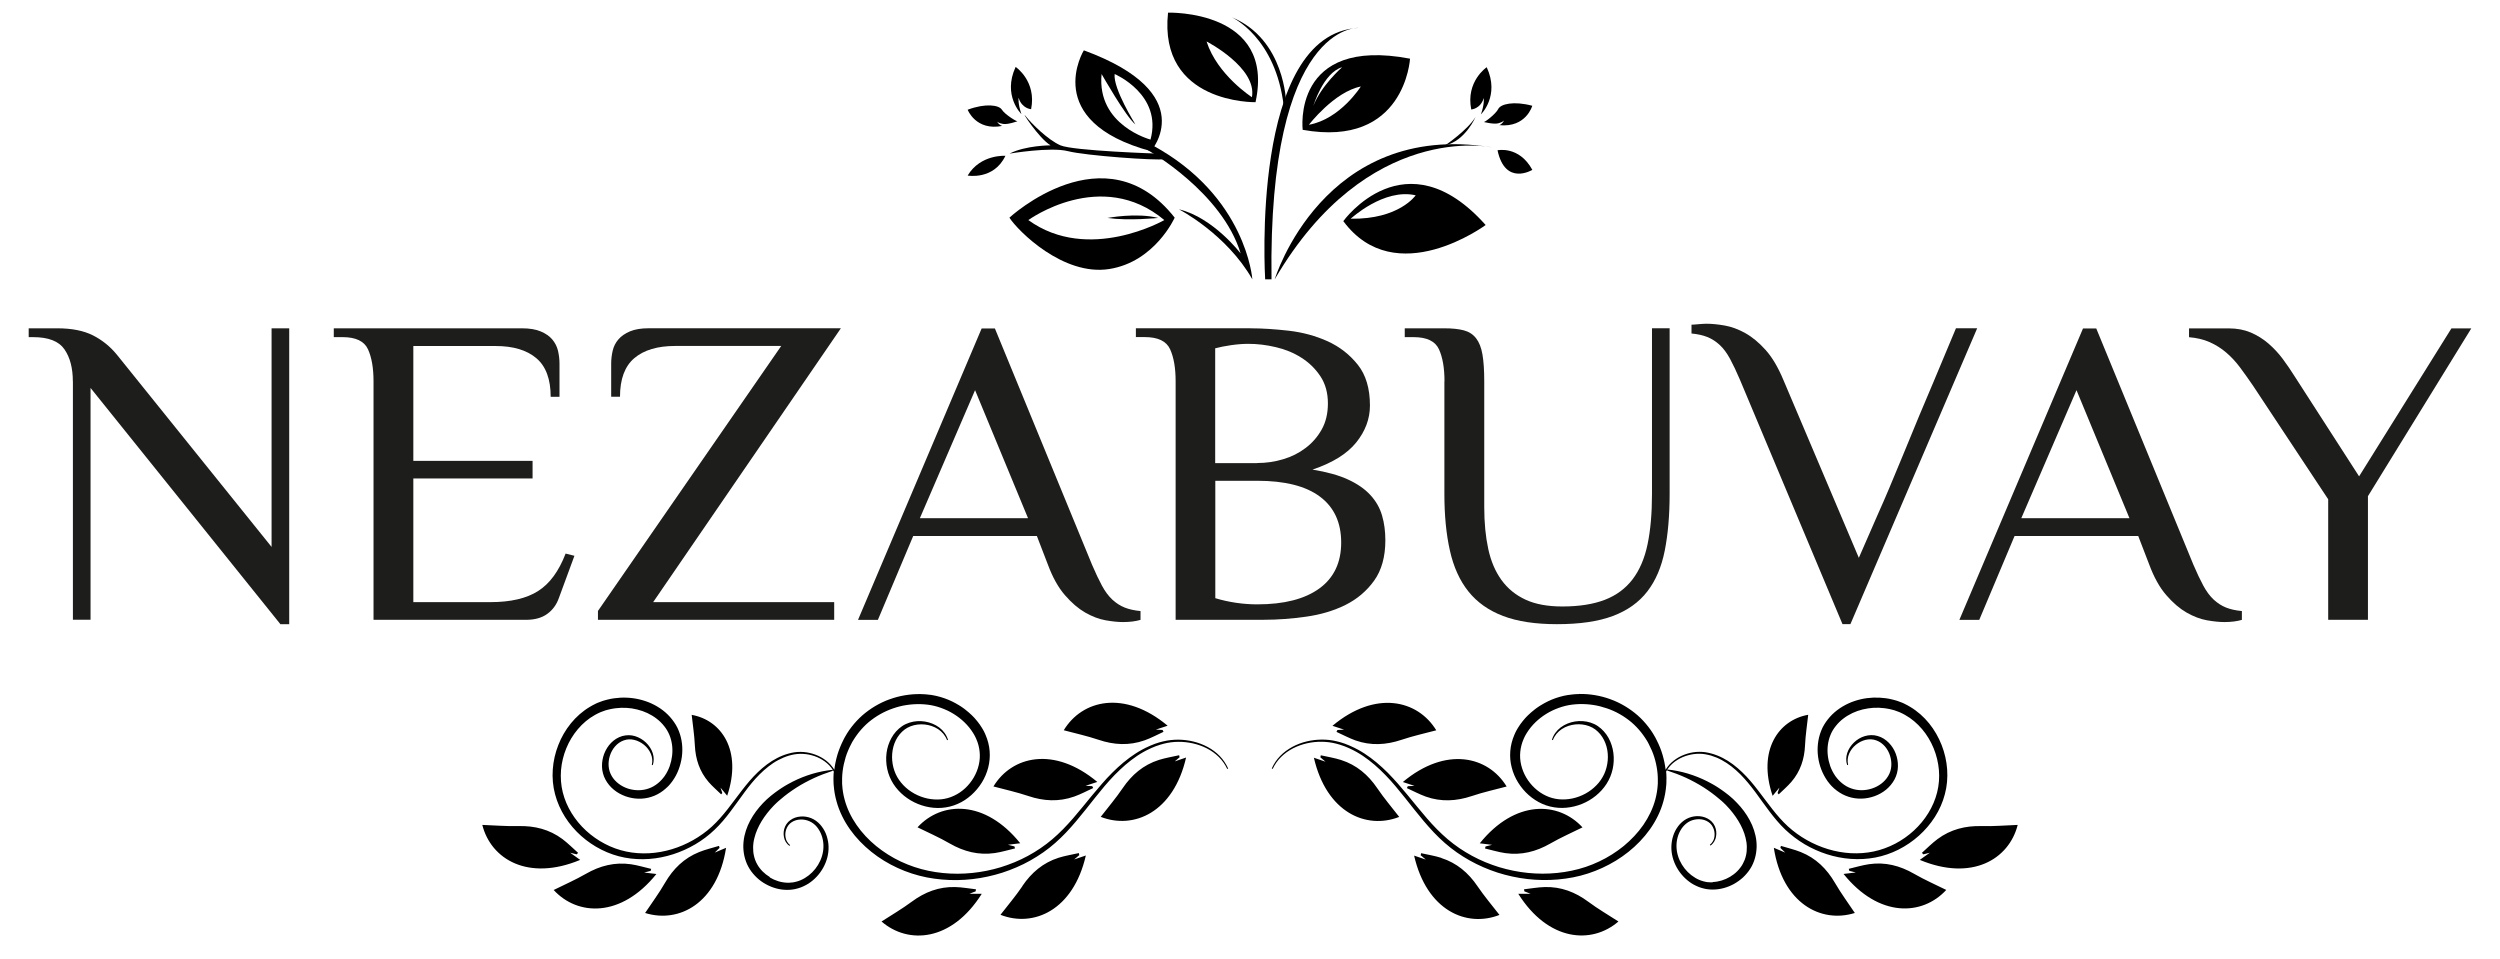 <?xml version="1.0" encoding="UTF-8"?>
<svg id="_Слой_1" data-name="Слой_1" xmlns="http://www.w3.org/2000/svg" version="1.1" viewBox="0 0 425.2 163.19">
  <!-- Generator: Adobe Illustrator 29.5.1, SVG Export Plug-In . SVG Version: 2.1.0 Build 141)  -->
  <defs>
    <style>
      .st0 {
        fill: #1d1d1b;
      }
    </style>
  </defs>
  <g>
    <path class="st0" d="M12.39,64.86c0-2.25-.48-4.07-1.43-5.45-.95-1.38-2.73-2.07-5.33-2.07h-.75v-1.5h4.88c2.45,0,4.47.4,6.05,1.2,1.58.8,2.94,1.9,4.09,3.31l26.29,32.67v-37.18h3v50.32h-1.5L15.4,65.98v39.43h-3v-40.56Z"/>
    <path class="st0" d="M88.78,55.84c1.3,0,2.37.18,3.19.53.83.35,1.48.8,1.95,1.35.47.55.8,1.19.98,1.92.17.73.26,1.46.26,2.22v5.63h-1.5c0-3-.81-5.19-2.44-6.57-1.63-1.38-3.94-2.07-6.95-2.07h-13.97v19.53h20.28v3h-20.28v21.03h13.14c3.4,0,6.1-.63,8.07-1.88,1.98-1.25,3.54-3.38,4.69-6.38l1.5.38-2.63,7.14c-.4,1.15-1.06,2.07-1.99,2.74-.93.68-2.14,1.01-3.64,1.01h-25.91v-40.56c0-2.25-.31-4.07-.94-5.45-.63-1.38-2.07-2.07-4.32-2.07h-1.5v-1.5h32Z"/>
    <path class="st0" d="M143.01,55.84l-31.92,46.57h30.79v3h-40.18v-1.5l31.17-45.07h-18.03c-3,0-5.32.69-6.95,2.07-1.63,1.38-2.44,3.57-2.44,6.57h-1.5v-5.63c0-.75.09-1.49.26-2.22.17-.73.5-1.36.98-1.92.47-.55,1.13-1,1.95-1.35.83-.35,1.89-.53,3.19-.53h32.67Z"/>
    <path class="st0" d="M194.01,105.42c-.85.25-1.85.38-3,.38-.85,0-1.84-.1-2.97-.3-1.13-.2-2.28-.64-3.46-1.31-1.18-.68-2.33-1.66-3.46-2.97-1.13-1.3-2.09-3.03-2.89-5.18l-1.88-4.88h-21.03l-6.01,14.27h-3.38l21.03-49.57h2.25l16.52,40.18c.6,1.4,1.16,2.59,1.69,3.57.53.98,1.11,1.76,1.76,2.37.65.6,1.35,1.05,2.1,1.35s1.65.5,2.7.6v1.5ZM156.45,88.14h18.4l-9.01-21.78-9.39,21.78Z"/>
    <path class="st0" d="M212.71,55.84c1.95,0,4.12.14,6.5.41,2.38.28,4.58.88,6.61,1.8,2.03.93,3.73,2.25,5.11,3.98,1.38,1.73,2.07,4.04,2.07,6.95,0,2.25-.78,4.34-2.33,6.27-1.55,1.93-4.03,3.47-7.44,4.62,2.45.4,4.47.96,6.05,1.69,1.58.73,2.84,1.6,3.79,2.63.95,1.03,1.61,2.19,1.99,3.49.38,1.3.56,2.7.56,4.21,0,2.8-.64,5.1-1.91,6.87-1.28,1.78-2.91,3.15-4.88,4.13-1.98.98-4.19,1.64-6.65,1.99-2.45.35-4.86.53-7.21.53h-15.02v-40.56c0-2.25-.31-4.07-.94-5.45-.63-1.38-2.07-2.07-4.32-2.07h-1.5v-1.5h19.53ZM213.84,78.75c1.5,0,2.97-.21,4.39-.64,1.43-.42,2.7-1.06,3.83-1.92,1.13-.85,2.04-1.9,2.74-3.15.7-1.25,1.05-2.73,1.05-4.43,0-1.8-.43-3.34-1.28-4.62-.85-1.28-1.93-2.33-3.23-3.15-1.3-.83-2.75-1.43-4.36-1.8-1.6-.38-3.15-.56-4.66-.56-.95,0-1.94.08-2.97.23-1.03.15-1.92.33-2.67.53v19.53h7.14ZM206.7,81.76v19.98c1.15.35,2.34.61,3.57.79,1.23.18,2.42.26,3.57.26,4.56,0,8.07-.9,10.55-2.7,2.48-1.8,3.72-4.41,3.72-7.81s-1.2-6.01-3.61-7.81c-2.4-1.8-5.96-2.7-10.67-2.7h-7.14Z"/>
    <path class="st0" d="M245.68,64.86c0-2.25-.31-4.07-.94-5.45-.63-1.38-2.07-2.07-4.32-2.07h-1.5v-1.5h6.76c1.3,0,2.39.11,3.27.34.88.23,1.58.68,2.1,1.35.53.68.89,1.6,1.09,2.78.2,1.18.3,2.69.3,4.54v21.41c0,2.65.23,5.02.68,7.1.45,2.08,1.2,3.84,2.25,5.29,1.05,1.45,2.42,2.57,4.09,3.34,1.68.78,3.77,1.16,6.27,1.16,2.85,0,5.26-.38,7.21-1.13,1.95-.75,3.53-1.92,4.73-3.49,1.2-1.58,2.05-3.57,2.55-5.97.5-2.4.75-5.26.75-8.56v-28.17h3v28.17c0,3.66-.28,6.87-.83,9.65-.55,2.78-1.54,5.1-2.97,6.95-1.43,1.85-3.38,3.24-5.86,4.17-2.48.93-5.65,1.39-9.5,1.39-3.66,0-6.71-.46-9.16-1.39-2.45-.93-4.42-2.32-5.9-4.17-1.48-1.85-2.53-4.17-3.15-6.95-.63-2.78-.94-6-.94-9.65v-19.15Z"/>
    <path class="st0" d="M316.14,94.9c1.25-2.9,2.29-5.28,3.12-7.14.83-1.85,1.5-3.4,2.03-4.66.53-1.25.96-2.3,1.31-3.15.35-.85.7-1.69,1.05-2.52.35-.83.73-1.74,1.13-2.74.4-1,.94-2.3,1.61-3.91.68-1.6,1.51-3.59,2.52-5.97,1-2.38,2.25-5.37,3.76-8.98h3.61l-21.56,50.32h-1.35l-17.43-41.54c-.6-1.4-1.16-2.59-1.69-3.57-.53-.98-1.11-1.77-1.76-2.37-.65-.6-1.35-1.05-2.1-1.35-.75-.3-1.65-.5-2.7-.6v-1.5c.2,0,.59-.02,1.16-.08.58-.05,1.04-.08,1.39-.08.9,0,1.93.1,3.08.3,1.15.2,2.32.63,3.49,1.28,1.18.65,2.33,1.6,3.46,2.85,1.13,1.25,2.14,2.96,3.04,5.11l12.84,30.27Z"/>
    <path class="st0" d="M381.33,105.42c-.85.25-1.85.38-3,.38-.85,0-1.84-.1-2.97-.3-1.13-.2-2.28-.64-3.46-1.31-1.18-.68-2.33-1.66-3.46-2.97-1.13-1.3-2.09-3.03-2.89-5.18l-1.88-4.88h-21.03l-6.01,14.27h-3.38l21.03-49.57h2.25l16.52,40.18c.6,1.4,1.16,2.59,1.69,3.57.53.98,1.11,1.76,1.76,2.37.65.6,1.35,1.05,2.1,1.35s1.65.5,2.7.6v1.5ZM343.78,88.14h18.4l-9.01-21.78-9.39,21.78Z"/>
    <path class="st0" d="M401.24,81.01l15.7-25.16h3.38l-17.58,28.54v21.03h-6.76v-20.5l-12.77-19.3c-.75-1.1-1.49-2.14-2.22-3.12-.73-.98-1.52-1.83-2.37-2.55-.85-.73-1.79-1.31-2.82-1.77-1.03-.45-2.19-.72-3.49-.83v-1.5h6.76c1.4,0,2.65.24,3.76.71,1.1.48,2.1,1.1,3,1.88.9.78,1.71,1.65,2.44,2.63.73.98,1.41,1.99,2.07,3.04l10.89,16.9Z"/>
  </g>
  <g>
    <g>
      <path d="M171.68,37.02c1.48,2.29,9.15,9.95,16.95,8.74,7.8-1.21,11.16-8.74,11.16-8.74-11.84-15.06-28.11,0-28.11,0ZM174.9,37.43s12.37-9.01,23.13,0c0,0-12.91,7.4-23.13,0Z"/>
      <path d="M188.37,37.07s4.94-.95,8.62,0c0,0-5.04.52-8.62,0Z"/>
      <path d="M171,26.5s-4.24-.3-6.42,3.36c0,0,4.44.81,6.42-3.36Z"/>
      <path d="M173.09,20.61c-.04.19-2.2-1.15-2.69-1.95s-2.76-1.14-5.82,0c0,0,1.38,3.63,5.88,2.76,0,0-.54-.13-.87-.74,0,0,.21.27,1.03.4s2.47-.47,2.47-.47Z"/>
      <path d="M173.72,19.4s-3.25-3.13-.98-8.02c0,0,3.59,2.42,2.63,7.19,0,0-1.56-.08-2.13-1.94,0,0-.15.93.48,2.77Z"/>
      <path d="M252.33,20.74c.06.19,2.08-1.35,2.49-2.2s2.64-1.4,5.79-.55c0,0-1.03,3.75-5.6,3.3,0,0,.52-.18.8-.82,0,0-.18.29-.98.5s-2.5-.23-2.5-.23Z"/>
      <path d="M251.88,19.45s3.25-3.13.98-8.02c0,0-3.59,2.42-2.63,7.19,0,0,1.56-.08,2.13-1.94,0,0,.15.93-.48,2.77Z"/>
      <path d="M184.34,8.56s-7.41,12.05,11.4,17.15c0,0,8.68-9.78-11.4-17.15ZM195.68,23.74s-9.18-2.42-8.32-11.15c0,0,4.14,7.31,5.75,8.57,0,0-3.83-6.1-3.53-8.57,0,0,8.17,3.48,6.1,11.15Z"/>
      <path d="M198.66,2.15c-1.66,15.57,14.88,15.23,14.88,15.23,3.43-15.79-14.88-15.23-14.88-15.23ZM212.93,16.53s-5.9-3.78-7.72-9.48c0,0,8.62,4.44,7.72,9.48Z"/>
      <path d="M221.56,22.08c17.4,3.13,18.26-12.1,18.26-12.1-20.17-3.83-18.26,12.1-18.26,12.1ZM228.27,11.43s-3.53,3.08-4.89,6.56c0,0,1.66-5.6,4.89-6.56ZM222.62,21.22s4.29-5.6,8.83-6.51c0,0-3.48,5.55-8.83,6.51Z"/>
      <path d="M254.7,25.56s3.67-.81,5.92,3.33c0,0-4.61,2.82-5.92-3.33Z"/>
      <path d="M228.47,37.61c8.88,12,24.21.66,24.21.66-13.67-15.33-24.21-.66-24.21-.66ZM229.73,37.2s5.65-5.24,11.05-3.98c0,0-2.82,4.12-11.05,3.98Z"/>
      <path d="M216.26,47.51h-1.08s-2.62-41.76,15.87-42.77c0,0-15.4-.87-14.79,42.77Z"/>
      <path d="M218.75,17.57s-.13-10.88-9.28-14.65c0,0,7.53,3.36,8.88,15.24l.4-.59Z"/>
      <path d="M200.53,35.61s8.07,4.17,12.47,11.9c0,0-.98-14.12-16.98-22.8l-.75.86s12.58,7.1,15.74,17.54c0,0-4.64-6.1-10.49-7.51Z"/>
      <path d="M197,26.13s-14.49-.47-16.64-1.41-4.94-3.73-5.92-4.97,2.22,3.76,4.24,4.97c0,0-4.24,0-6.99,1.41,0,0,6.99-1.18,9.95-.42s15,1.63,16.41,1.36-1.04-.94-1.04-.94Z"/>
      <path d="M216.8,47.51s8.22-27.06,36.87-22.46c0,0-21.07-4.57-36.87,22.46Z"/>
      <path d="M245.79,24.72s3.81-2.57,5.18-4.84c0,0-1.75,4.1-5.18,4.84Z"/>
    </g>
    <g>
      <path d="M151.31,118.93c-1.69.61-3.27,1.55-4.63,2.73-.68.6-1.29,1.26-1.84,1.97l-.2.27c-.07.09-.14.18-.2.27l-.37.56-.34.58-.08.14-.08.15-.15.3c-.4.8-.74,1.63-1,2.49-.24.83-.42,1.68-.52,2.54-.1-.17-.2-.33-.32-.48-.41-.55-.93-1.02-1.51-1.4-.58-.38-1.21-.66-1.87-.86-.66-.2-1.35-.3-2.04-.31-.35,0-.69.02-1.04.07-.34.06-.68.12-1.01.22-.67.18-1.31.44-1.92.75-.61.31-1.19.68-1.74,1.09-.55.41-1.07.86-1.56,1.33-.99.94-1.86,2-2.69,3.07-.83,1.07-1.62,2.16-2.45,3.22-.83,1.05-1.7,2.06-2.67,2.95-.97.89-2.05,1.66-3.2,2.31-2.29,1.3-4.87,2.09-7.48,2.23-1.3.07-2.62-.02-3.89-.29-1.27-.27-2.5-.71-3.65-1.32-2.3-1.2-4.29-3.01-5.64-5.21-.68-1.1-1.19-2.29-1.5-3.53-.31-1.24-.4-2.52-.3-3.8.22-2.55,1.23-5.03,2.87-6.96.82-.97,1.79-1.79,2.88-2.4.14-.08.27-.15.41-.22.14-.07.28-.14.42-.2l.21-.09.22-.08c.14-.06.29-.11.44-.16l.11-.04.11-.03.22-.06c.15-.04.3-.07.45-.11.15-.03.3-.06.46-.09.15-.02.31-.05.46-.07.62-.08,1.24-.1,1.86-.07.62.03,1.24.13,1.84.28.6.15,1.19.35,1.74.61.55.26,1.08.58,1.56.95.48.37.91.79,1.28,1.26.38.47.67.97.9,1.52.45,1.09.6,2.33.45,3.54-.07.6-.21,1.2-.41,1.77-.21.57-.48,1.12-.82,1.61l-.06.09s-.04.06-.07.09l-.14.18c-.04.06-.1.11-.14.17-.05.06-.1.11-.15.17-.2.22-.42.43-.65.61-.46.37-.97.67-1.53.86-1.1.4-2.36.39-3.51.03-1.14-.37-2.18-1.11-2.78-2.13-.15-.26-.27-.52-.36-.8-.09-.28-.14-.57-.17-.87-.05-.6.03-1.21.21-1.79.18-.58.48-1.13.88-1.59.4-.46.9-.82,1.47-1.02.56-.21,1.18-.24,1.79-.09.6.14,1.18.44,1.67.84.49.4.9.92,1.15,1.51.13.3.21.61.24.93.03.32.01.65-.07.97l.16.05c.23-.66.21-1.4-.01-2.07-.22-.67-.63-1.28-1.14-1.77-.51-.49-1.14-.87-1.84-1.09-.35-.11-.72-.17-1.09-.17-.37,0-.75.05-1.11.15-.72.21-1.37.62-1.89,1.15-.52.53-.91,1.17-1.18,1.86-.26.69-.39,1.43-.37,2.19.01.38.06.75.16,1.12.09.37.24.73.42,1.07.36.67.85,1.26,1.44,1.74.58.48,1.25.84,1.95,1.1.7.25,1.44.4,2.2.42.75.02,1.52-.08,2.24-.32.73-.23,1.41-.6,2.01-1.06.3-.23.58-.49.85-.75.06-.07.13-.14.19-.21.06-.07.13-.14.18-.21l.17-.22s.06-.07.09-.11l.08-.11c.44-.61.79-1.27,1.05-1.96.26-.69.45-1.41.55-2.15.2-1.47.05-2.99-.51-4.41-.27-.71-.68-1.37-1.14-1.96-.46-.59-1-1.12-1.59-1.57-.59-.45-1.23-.83-1.9-1.14-.67-.31-1.37-.54-2.08-.71-1.42-.33-2.9-.39-4.33-.18-.18.02-.36.06-.54.09-.18.03-.36.08-.53.12-.18.05-.35.09-.53.14l-.26.08-.13.04-.13.05c-.17.06-.34.12-.51.19l-.25.1-.25.12c-.17.07-.33.16-.49.25-.16.08-.32.17-.47.27-1.25.74-2.34,1.71-3.24,2.82-.9,1.11-1.62,2.36-2.13,3.68-.52,1.32-.84,2.72-.94,4.14-.1,1.41.02,2.85.39,4.23.36,1.37.95,2.68,1.7,3.87,1.51,2.38,3.69,4.3,6.18,5.55,1.25.63,2.58,1.09,3.96,1.35,1.37.26,2.78.33,4.16.23,2.77-.2,5.47-1.09,7.85-2.49,1.19-.7,2.3-1.54,3.29-2.49,1-.95,1.88-2.01,2.69-3.09.82-1.08,1.59-2.19,2.39-3.27.8-1.08,1.63-2.12,2.58-3.06.47-.47.97-.91,1.49-1.32.52-.41,1.07-.78,1.66-1.09.58-.31,1.19-.57,1.82-.76.31-.1.64-.16.96-.22.32-.06.65-.08.98-.09.66,0,1.32.07,1.95.25.64.17,1.25.43,1.81.78.56.35,1.07.78,1.48,1.3.17.22.32.46.46.7l-.04.4-.02.67c0,.06,0,.11,0,.17v.17s.01.34.01.34c0,.11,0,.22.01.34l.03.33c.07.89.23,1.78.47,2.63.47,1.72,1.28,3.34,2.3,4.78,1.02,1.44,2.26,2.71,3.63,3.81.68.55,1.4,1.05,2.15,1.51.75.46,1.52.87,2.31,1.23,1.58.73,3.26,1.27,4.97,1.61,3.42.66,6.96.6,10.34-.14.85-.18,1.68-.41,2.51-.67.82-.27,1.63-.57,2.43-.92,1.59-.68,3.1-1.54,4.52-2.53,1.42-.99,2.71-2.15,3.9-3.4.59-.62,1.16-1.27,1.71-1.92.55-.65,1.09-1.32,1.62-1.98,1.06-1.33,2.1-2.67,3.19-3.96.55-.64,1.11-1.27,1.7-1.88.59-.6,1.2-1.18,1.83-1.73.64-.55,1.31-1.06,2-1.53.18-.11.35-.23.53-.34l.54-.32c.37-.2.73-.4,1.12-.57l.28-.13c.1-.04.19-.08.29-.12l.29-.12.15-.06.15-.05.59-.2.6-.17c.81-.21,1.64-.31,2.48-.32,1.67-.01,3.35.35,4.85,1.11.37.19.73.41,1.07.65.34.24.66.52.96.81.6.59,1.08,1.28,1.44,2.04l.16-.07c-.35-.78-.84-1.51-1.44-2.13-.3-.31-.62-.59-.97-.85-.35-.26-.71-.49-1.09-.69-1.52-.82-3.25-1.22-4.97-1.24-.86,0-1.73.09-2.57.29l-.63.16-.62.2-.15.05-.15.06-.3.12c-.1.04-.2.08-.3.12l-.29.13c-.4.17-.78.37-1.16.57l-.56.32c-.19.11-.36.23-.55.34-.72.47-1.41.98-2.07,1.53-.66.55-1.29,1.13-1.9,1.74-.61.6-1.19,1.24-1.75,1.88-1.13,1.28-2.19,2.61-3.27,3.92-.54.65-1.08,1.3-1.63,1.94-.56.64-1.12,1.26-1.71,1.86-1.18,1.2-2.44,2.29-3.83,3.23-1.38.94-2.85,1.74-4.4,2.38-.77.32-1.56.6-2.35.85-.8.24-1.61.45-2.42.61-3.27.66-6.66.68-9.91,0-1.62-.34-3.2-.87-4.69-1.57-.75-.35-1.47-.75-2.17-1.19-.7-.44-1.37-.92-2.01-1.44-1.27-1.04-2.41-2.24-3.34-3.59-.93-1.34-1.64-2.82-2.05-4.38-.21-.78-.34-1.58-.39-2.38l-.02-.3c0-.1,0-.2,0-.3v-.3s0-.15,0-.15c0-.05,0-.1,0-.15l.03-.6.06-.6c.1-.8.28-1.59.51-2.36.24-.77.56-1.51.93-2.22l.14-.27.07-.13.08-.13.32-.51.34-.49c.06-.08.12-.16.18-.24l.18-.24c.5-.62,1.05-1.2,1.66-1.72,1.22-1.02,2.63-1.83,4.15-2.35.75-.26,1.53-.47,2.32-.58.79-.12,1.58-.17,2.38-.15l.59.03c.1,0,.2.02.3.03l.3.03c.39.04.77.12,1.16.21.38.09.76.21,1.13.34.37.13.73.29,1.09.45,1.42.68,2.7,1.66,3.68,2.86.13.15.24.31.35.46.11.16.22.32.32.48.05.08.1.16.15.25l.14.25c.05.08.08.17.13.26l.06.13.06.13c.16.35.28.71.38,1.08.1.37.16.74.2,1.12.16,1.5-.23,3.05-1.01,4.38-.78,1.33-1.95,2.45-3.35,3.09-.69.33-1.44.53-2.2.61-.77.07-1.55.02-2.32-.14-1.53-.33-2.98-1.11-4.07-2.24-.27-.28-.52-.59-.75-.91-.22-.32-.42-.66-.58-1.02-.32-.71-.52-1.49-.59-2.28-.07-.79,0-1.6.2-2.36.21-.77.56-1.49,1.06-2.1.25-.3.54-.59.85-.82.31-.23.66-.42,1.03-.56.74-.28,1.57-.38,2.37-.3.81.08,1.61.35,2.29.79.68.45,1.24,1.1,1.53,1.88l.16-.05c-.24-.84-.79-1.58-1.49-2.11-.71-.53-1.55-.86-2.43-1.01-.88-.14-1.79-.09-2.65.19-.43.14-.85.33-1.23.59-.38.26-.72.56-1.03.9-.61.68-1.05,1.5-1.33,2.36-.28.86-.39,1.77-.35,2.68.04.9.23,1.81.58,2.66.35.85.85,1.63,1.47,2.31,1.23,1.36,2.87,2.31,4.65,2.75.89.22,1.82.31,2.75.24.93-.07,1.85-.29,2.7-.67.86-.37,1.64-.89,2.33-1.51.69-.62,1.29-1.33,1.78-2.12.49-.79.86-1.66,1.09-2.56.23-.91.32-1.86.24-2.8-.04-.47-.11-.94-.23-1.39-.12-.46-.26-.9-.45-1.33l-.07-.16-.07-.16c-.05-.1-.1-.21-.15-.31l-.17-.31c-.05-.1-.12-.2-.18-.3-.12-.2-.25-.39-.38-.58-.14-.19-.27-.38-.42-.55-.14-.18-.3-.35-.45-.53-.08-.08-.16-.17-.24-.25-.08-.08-.16-.16-.24-.24-.33-.32-.68-.62-1.04-.9l-.27-.21-.28-.2c-.09-.07-.19-.13-.28-.19-.1-.06-.19-.13-.29-.18-.39-.24-.79-.46-1.2-.66-.82-.39-1.69-.7-2.58-.91l-.17-.04-.17-.03c-.11-.02-.22-.05-.34-.07-.23-.04-.45-.08-.68-.09l-.34-.04c-.11-.01-.23-.03-.34-.03l-.68-.03c-1.81-.03-3.62.27-5.31.89ZM130.93,149.17c-.45-.27-.86-.59-1.23-.96-.09-.09-.18-.19-.26-.28-.08-.1-.17-.2-.24-.3-.16-.2-.3-.42-.42-.64-.13-.22-.23-.45-.32-.68-.09-.23-.16-.47-.22-.72-.12-.5-.16-1-.15-1.51,0-.13.01-.25.02-.38.01-.13.03-.25.04-.38.04-.25.08-.51.15-.76.12-.5.29-1,.5-1.48.42-.97.99-1.89,1.66-2.75.33-.43.69-.84,1.07-1.24.09-.1.19-.2.29-.29l.3-.29c.1-.09.2-.19.31-.28l.32-.27c.84-.73,1.75-1.39,2.7-2,.95-.61,1.95-1.14,2.98-1.62,1.03-.48,2.11-.88,3.21-1.24l-.03-.17c-1.16.11-2.31.35-3.45.68-1.13.34-2.23.77-3.3,1.31-.26.14-.53.27-.79.42-.13.07-.26.14-.39.22l-.38.23-.19.12-.19.12-.37.25-.37.26c-.12.09-.25.17-.36.26-.48.35-.95.74-1.4,1.15-.44.41-.87.85-1.26,1.32-.79.93-1.47,1.97-1.97,3.12-.25.57-.44,1.18-.58,1.8-.13.62-.2,1.27-.19,1.91.02.65.11,1.29.29,1.92.09.31.2.62.33.92.14.3.29.59.46.86.17.27.36.54.57.78.1.13.21.24.32.36.11.11.22.23.34.34.47.44.98.81,1.54,1.11,1.1.61,2.36.97,3.63.96.32,0,.64-.02.95-.07l.12-.02.12-.02c.08-.02.16-.03.23-.05.15-.04.31-.07.46-.12.15-.04.3-.1.45-.15.15-.06.29-.12.44-.19.29-.13.56-.29.83-.45,1.05-.68,1.91-1.62,2.51-2.7.6-1.08.94-2.31.91-3.55,0-.31-.04-.62-.09-.92-.05-.3-.13-.6-.22-.9-.09-.29-.21-.58-.35-.85-.07-.14-.15-.27-.23-.4-.08-.13-.17-.26-.26-.38-.37-.5-.84-.92-1.39-1.23-.28-.15-.57-.27-.87-.35-.3-.08-.61-.13-.92-.14-.31,0-.62.02-.92.08-.3.06-.6.17-.87.31-.28.14-.52.34-.75.55-.22.23-.39.49-.52.77-.25.56-.32,1.19-.2,1.79.03.15.07.3.12.44.05.14.12.28.2.41.16.26.37.48.62.66l.1-.14c-.22-.17-.4-.39-.53-.63-.07-.12-.12-.25-.16-.38-.04-.13-.07-.27-.09-.4-.08-.54.02-1.11.27-1.59.12-.24.28-.46.47-.64.2-.17.42-.34.66-.44.24-.11.5-.19.76-.23.27-.04.53-.05.8-.03.27.02.53.08.79.16.25.08.5.2.72.33.45.28.84.66,1.13,1.11.6.89.89,1.99.86,3.06-.02,1.07-.36,2.13-.92,3.05-.56.92-1.34,1.7-2.25,2.24-.23.13-.46.26-.7.36-.12.05-.24.1-.37.14-.12.04-.25.08-.37.11-.12.04-.25.06-.38.09-.06.01-.13.02-.19.03l-.1.02h-.1c-.26.04-.52.05-.78.04-1.04-.03-2.07-.36-2.97-.9ZM117.64,121.57c.18,1.69.46,3.44.54,5.19.11,2.35.8,4.45,2.33,6.23.65.76,1.43,1.41,2.14,2.11.07-.07.14-.15.2-.22-.1-.31-.2-.61-.31-.92.37.44.73.89,1.14,1.38,2.6-7.73-1.01-12.88-6.06-13.76ZM121.28,131.02s.02-.04.03-.07c0,.02-.02.04-.03.06,0,.02-.02.04-.02.06,0-.02.01-.04.02-.06ZM123.5,144.19c-.69.29-1.31.56-1.94.82.27-.27.55-.53.82-.8-.03-.11-.06-.23-.09-.34-1.13.34-2.29.61-3.38,1.05-2.56,1.03-4.42,2.84-5.81,5.24-1.03,1.79-2.27,3.45-3.38,5.12,5.75,1.8,12.3-1.61,13.77-11.09ZM118.63,147.38s0-.05.01-.08c0,.03,0,.05-.01.08,0,.03,0,.05,0,.08,0-.03,0-.06,0-.08ZM111.64,148.65c-.75-.09-1.42-.17-2.09-.25.37-.09.74-.19,1.11-.28.03-.11.06-.23.09-.34-1.15-.27-2.29-.62-3.45-.79-2.73-.39-5.25.25-7.65,1.63-1.79,1.03-3.69,1.86-5.48,2.75,4.07,4.43,11.46,4.75,17.47-2.72ZM105.84,148.98s.03-.04.05-.06l-.05.06s-.03.04-.05.07c.02-.02.03-.05.05-.07ZM96.97,145.03c.37.09.74.19,1.11.28l.24-.26c-.88-.78-1.72-1.63-2.66-2.34-2.22-1.65-4.73-2.28-7.5-2.21-2.06.05-4.13-.13-6.13-.2,1.47,5.84,7.8,9.64,16.65,5.95-.61-.44-1.16-.83-1.71-1.22ZM93.42,143.77s.05-.02.07-.03c-.02.01-.05.02-.07.03-.02.01-.05.02-.07.04.03-.01.05-.03.08-.04ZM199.75,129.54c.29-.25.58-.49.87-.74-.02-.12-.04-.23-.07-.35-1.15.26-2.33.45-3.45.8-2.63.84-4.61,2.52-6.16,4.81-1.16,1.71-2.51,3.29-3.73,4.87,5.6,2.2,12.38-.74,14.52-10.09-.71.24-1.35.47-1.99.68ZM196.66,131.7s0,.05-.01.08c0-.03,0-.06.01-.08,0-.02.01-.05.02-.07,0,.03-.01.05-.02.08ZM173.89,150.72c-1.16,1.71-2.51,3.29-3.73,4.87,5.6,2.2,12.38-.74,14.52-10.09-.71.24-1.35.47-1.99.68.29-.25.58-.49.87-.74-.02-.12-.04-.23-.07-.35-1.15.26-2.33.45-3.45.8-2.63.84-4.61,2.52-6.16,4.81ZM179.6,148.34s0,.05-.01.08c0-.03,0-.06.01-.08,0-.02.01-.05.02-.07,0,.03-.01.05-.02.08ZM166.97,152.02c-.75,0-1.43,0-2.1-.01.36-.14.71-.27,1.07-.41.02-.12.03-.23.05-.35-1.17-.13-2.34-.35-3.52-.38-2.76-.08-5.19.85-7.41,2.5-1.66,1.23-3.45,2.27-5.13,3.36,4.56,3.94,11.93,3.41,17.04-4.7ZM161.24,153.02s.03-.04.04-.06c-.01.02-.03.05-.04.07-.01.02-.03.05-.04.07.01-.03.03-.05.04-.08ZM168.96,133.76c1.93.52,3.96.96,5.92,1.62,2.62.89,5.21,1.02,7.82.1,1.11-.39,2.16-.96,3.23-1.45-.05-.11-.1-.21-.16-.32-.38-.02-.76-.04-1.14-.06.64-.21,1.28-.42,2-.66-7.36-6.15-14.54-4.39-17.66.76ZM180.86,133.81s.04.03.06.05c-.02-.02-.04-.03-.06-.05-.02-.02-.04-.04-.06-.06.02.02.04.04.06.06ZM180.92,124.2c1.93.52,3.96.96,5.92,1.62,2.62.89,5.21,1.02,7.82.1,1.11-.39,2.16-.96,3.23-1.45-.05-.11-.1-.21-.16-.32-.38-.02-.76-.04-1.14-.06.64-.21,1.28-.42,2-.66-7.36-6.15-14.54-4.39-17.66.76ZM192.82,124.25s.04.03.06.05c-.02-.02-.04-.03-.06-.05-.02-.02-.04-.04-.06-.06.02.02.04.04.06.06ZM161.53,143.46c2.4,1.38,4.91,2.02,7.65,1.63,1.16-.17,2.3-.52,3.45-.79-.03-.11-.06-.23-.09-.34-.37-.09-.74-.19-1.11-.28.67-.08,1.34-.16,2.09-.26-6.01-7.47-13.4-7.15-17.47-2.71,1.79.89,3.7,1.71,5.48,2.75ZM167.71,143.1s.03.04.05.06c-.02-.02-.03-.04-.05-.06-.02-.02-.03-.05-.05-.07.02.02.03.04.05.07Z"/>
      <path d="M268.58,118.04l-.68.03c-.11,0-.23.02-.34.03l-.34.04c-.22.02-.45.06-.68.09-.11.02-.22.04-.34.07l-.17.03-.17.04c-.89.21-1.76.51-2.58.91-.41.2-.81.42-1.2.66-.1.06-.19.12-.29.18-.1.06-.19.12-.28.19l-.28.2-.27.21c-.36.28-.71.58-1.04.9-.08.08-.16.16-.24.24-.08.08-.16.17-.24.25-.15.17-.31.34-.45.53-.15.18-.28.37-.42.55-.13.19-.26.38-.38.58-.06.1-.12.2-.18.3l-.17.31c-.05.1-.1.21-.15.31l-.07.16-.07.16c-.19.43-.33.88-.45,1.33-.12.45-.19.92-.23,1.39-.08.94,0,1.9.24,2.8.23.91.6,1.77,1.09,2.56.49.79,1.09,1.51,1.78,2.12.69.62,1.48,1.13,2.33,1.51.85.38,1.78.6,2.7.67.93.07,1.85-.02,2.75-.24,1.78-.43,3.42-1.39,4.65-2.75.62-.68,1.12-1.46,1.47-2.31.35-.85.54-1.75.58-2.66.04-.9-.07-1.82-.35-2.68-.27-.86-.71-1.68-1.33-2.36-.31-.34-.65-.64-1.03-.9-.38-.26-.8-.45-1.23-.59-.86-.27-1.78-.33-2.65-.19-.87.14-1.72.48-2.43,1.01-.7.53-1.25,1.28-1.49,2.11l.16.05c.29-.78.85-1.44,1.53-1.88.68-.45,1.48-.71,2.29-.79.81-.08,1.63.02,2.37.3.37.14.72.33,1.03.56.31.23.6.52.85.82.5.61.85,1.34,1.06,2.1.21.77.27,1.57.2,2.36-.07.79-.27,1.57-.59,2.28-.16.35-.36.69-.58,1.02-.22.32-.47.63-.75.91-1.09,1.13-2.54,1.91-4.07,2.24-.76.16-1.55.21-2.32.14-.77-.08-1.51-.28-2.2-.61-1.39-.65-2.56-1.76-3.35-3.09-.78-1.33-1.17-2.88-1.01-4.38.04-.38.1-.75.2-1.12.1-.37.22-.73.38-1.08l.06-.13.06-.13c.04-.09.08-.17.13-.26l.14-.25c.04-.08.1-.16.15-.25.1-.17.21-.32.32-.48.12-.15.23-.31.35-.46.98-1.2,2.26-2.18,3.68-2.86.36-.17.72-.32,1.09-.45.37-.13.75-.25,1.13-.34.38-.09.76-.17,1.16-.21l.3-.03c.1,0,.2-.03.3-.03l.59-.03c.79-.02,1.59.03,2.38.15.79.12,1.56.32,2.32.58,1.51.51,2.92,1.32,4.15,2.35.61.52,1.16,1.1,1.66,1.72l.18.24c.06.08.12.16.18.24l.34.49.32.51.08.13.07.13.14.27c.37.71.69,1.45.93,2.22.24.77.41,1.56.51,2.36l.06.6.03.6c0,.05,0,.1,0,.15v.15s0,.3,0,.3c0,.1,0,.2,0,.3l-.02.3c-.05.8-.19,1.6-.39,2.38-.41,1.56-1.13,3.04-2.05,4.38-.93,1.34-2.07,2.54-3.34,3.59-.64.52-1.31,1-2.01,1.44-.7.44-1.42.84-2.17,1.19-1.49.71-3.07,1.24-4.69,1.57-3.25.68-6.64.66-9.91,0-.82-.17-1.63-.37-2.42-.61-.8-.25-1.58-.53-2.35-.85-1.54-.64-3.01-1.44-4.4-2.38-1.38-.94-2.65-2.03-3.83-3.23-.59-.6-1.16-1.22-1.71-1.86-.55-.64-1.1-1.29-1.63-1.94-1.08-1.31-2.14-2.64-3.27-3.92-.57-.64-1.15-1.27-1.75-1.88-.61-.6-1.24-1.19-1.9-1.74-.66-.55-1.35-1.06-2.07-1.53-.18-.11-.36-.23-.55-.34l-.56-.32c-.38-.2-.76-.4-1.16-.57l-.29-.13c-.1-.04-.2-.08-.3-.12l-.3-.12-.15-.06-.15-.05-.62-.2-.63-.16c-.84-.21-1.71-.3-2.57-.29-1.73.02-3.45.42-4.97,1.24-.38.21-.74.44-1.09.69-.35.26-.67.54-.97.85-.6.61-1.09,1.34-1.44,2.13l.16.07c.36-.76.84-1.46,1.44-2.04.3-.29.62-.57.96-.81.34-.24.7-.46,1.07-.65,1.49-.76,3.18-1.13,4.85-1.11.84.01,1.67.11,2.48.32l.6.17.59.2.15.05.15.06.29.12c.1.04.19.08.29.12l.28.13c.38.17.75.37,1.12.57l.54.32c.18.11.35.23.53.34.7.47,1.36.98,2,1.53.64.55,1.25,1.13,1.83,1.73.59.6,1.15,1.23,1.7,1.88,1.1,1.29,2.13,2.63,3.19,3.96.53.67,1.07,1.33,1.62,1.98.55.65,1.12,1.29,1.71,1.92,1.18,1.25,2.48,2.4,3.9,3.4,1.42.99,2.93,1.84,4.52,2.53.79.34,1.6.65,2.43.92.82.26,1.66.49,2.51.67,3.38.74,6.92.8,10.34.14,1.71-.33,3.38-.88,4.97-1.61.79-.36,1.56-.78,2.31-1.23.75-.46,1.46-.96,2.15-1.51,1.37-1.09,2.6-2.37,3.63-3.81,1.02-1.44,1.83-3.05,2.3-4.78.24-.86.4-1.74.47-2.63l.03-.33c0-.11,0-.22.01-.34v-.34s.01-.17.01-.17c0-.06,0-.11,0-.17l-.02-.67-.04-.4c.13-.25.28-.48.46-.7.4-.52.92-.96,1.48-1.3.56-.35,1.18-.61,1.81-.78.64-.17,1.3-.26,1.95-.25.33,0,.66.03.98.09.32.06.65.13.96.22.63.19,1.24.44,1.82.76.58.31,1.13.68,1.66,1.09.52.41,1.02.85,1.49,1.32.94.94,1.77,1.98,2.58,3.06.8,1.08,1.57,2.19,2.39,3.27.82,1.08,1.69,2.14,2.69,3.09,1,.95,2.11,1.78,3.29,2.49,2.38,1.4,5.07,2.29,7.85,2.49,1.39.1,2.79.03,4.16-.23,1.37-.26,2.71-.72,3.96-1.35,2.5-1.26,4.67-3.18,6.18-5.55.76-1.19,1.34-2.49,1.7-3.87.37-1.37.49-2.81.39-4.23-.1-1.42-.42-2.81-.94-4.14-.52-1.32-1.23-2.57-2.13-3.68-.9-1.11-1.99-2.08-3.24-2.82-.16-.09-.31-.19-.47-.27-.16-.08-.32-.17-.49-.25l-.25-.12-.25-.1c-.17-.07-.34-.13-.51-.19l-.13-.05-.13-.04-.26-.08c-.17-.05-.35-.1-.53-.14-.18-.04-.35-.08-.53-.12-.18-.03-.36-.07-.54-.09-1.44-.2-2.91-.15-4.33.18-.71.17-1.41.4-2.08.71-.67.31-1.31.69-1.9,1.14-.59.45-1.13.98-1.59,1.57-.46.58-.87,1.25-1.14,1.96-.55,1.41-.71,2.94-.51,4.41.1.73.28,1.45.55,2.15.27.69.62,1.35,1.05,1.96l.08.11s.06.07.09.11l.17.22c.06.07.12.14.18.21.06.07.12.14.19.21.27.27.54.53.85.75.6.46,1.28.83,2.01,1.06.72.24,1.49.34,2.24.32.75-.02,1.49-.17,2.2-.42.7-.26,1.37-.62,1.95-1.1.58-.48,1.08-1.07,1.44-1.74.18-.33.32-.7.42-1.07.1-.37.15-.75.16-1.12.02-.75-.11-1.5-.37-2.19-.26-.69-.66-1.33-1.18-1.86-.52-.53-1.17-.95-1.89-1.15-.36-.11-.74-.16-1.11-.15-.37,0-.74.07-1.09.17-.7.21-1.33.59-1.84,1.09-.51.49-.92,1.1-1.14,1.77-.22.67-.24,1.41-.01,2.07l.16-.05c-.08-.32-.1-.65-.07-.97.03-.32.12-.64.24-.93.25-.59.66-1.11,1.15-1.51.49-.4,1.07-.7,1.67-.84.6-.14,1.23-.12,1.79.09.57.2,1.07.56,1.47,1.02.4.46.7,1.01.88,1.59.18.58.26,1.2.21,1.79-.02.3-.08.59-.17.87-.09.28-.2.54-.36.8-.6,1.02-1.63,1.76-2.78,2.13-1.15.37-2.41.38-3.51-.03-.56-.19-1.07-.49-1.53-.86-.23-.18-.44-.39-.65-.61-.05-.06-.1-.11-.15-.17-.05-.06-.1-.11-.14-.17l-.14-.18s-.05-.06-.07-.09l-.06-.09c-.34-.5-.61-1.04-.82-1.61-.2-.57-.34-1.17-.41-1.77-.15-1.21,0-2.44.45-3.54.22-.55.52-1.05.9-1.52.37-.47.8-.9,1.28-1.26.48-.37,1-.68,1.56-.95.55-.26,1.14-.46,1.74-.61.6-.14,1.22-.24,1.84-.28.62-.03,1.25-.01,1.86.07.16.01.31.05.46.07.15.03.3.06.46.09.15.04.3.07.45.11l.22.06.11.03.11.04c.15.05.29.1.44.16l.22.08.21.09c.14.06.28.13.42.2.14.07.28.14.41.22,1.09.61,2.06,1.44,2.88,2.4,1.64,1.93,2.65,4.42,2.87,6.96.11,1.27.01,2.56-.3,3.8-.31,1.24-.82,2.43-1.5,3.53-1.35,2.2-3.34,4.01-5.64,5.21-1.15.6-2.38,1.05-3.65,1.32-1.27.27-2.58.36-3.89.29-2.61-.14-5.19-.94-7.48-2.23-1.15-.65-2.22-1.42-3.2-2.31-.97-.89-1.85-1.9-2.67-2.95-.83-1.05-1.62-2.14-2.45-3.22-.83-1.07-1.7-2.13-2.69-3.07-.49-.47-1.01-.92-1.56-1.33-.55-.41-1.13-.78-1.74-1.09-.61-.31-1.26-.57-1.92-.75-.33-.09-.67-.16-1.01-.22-.34-.05-.69-.07-1.04-.07-.69,0-1.38.11-2.04.31-.66.2-1.29.48-1.87.86-.57.38-1.1.84-1.51,1.4-.12.15-.22.32-.32.48-.1-.86-.28-1.71-.52-2.54-.25-.86-.59-1.69-1-2.49l-.15-.3-.08-.15-.08-.14-.34-.58-.37-.56c-.06-.09-.13-.18-.2-.27l-.2-.27c-.55-.71-1.16-1.38-1.84-1.97-1.36-1.18-2.93-2.12-4.63-2.73-1.69-.62-3.5-.92-5.31-.89ZM291.3,150.07c-.26,0-.52,0-.78-.03h-.1s-.1-.02-.1-.02c-.06-.01-.13-.02-.19-.03-.13-.03-.25-.05-.38-.09-.13-.03-.25-.07-.37-.11-.12-.05-.25-.09-.37-.14-.24-.1-.48-.22-.7-.36-.91-.54-1.69-1.32-2.25-2.24-.56-.92-.9-1.98-.92-3.05-.03-1.07.26-2.17.86-3.06.3-.44.69-.83,1.13-1.11.23-.14.47-.25.72-.33.25-.08.52-.13.79-.16.27-.02.54-.01.8.03.26.04.52.12.76.23.25.11.46.27.66.44.19.18.35.4.47.64.25.48.34,1.05.27,1.59-.02.14-.05.27-.09.4-.04.13-.09.26-.16.38-.13.24-.31.46-.53.63l.1.14c.25-.17.46-.4.62-.66.08-.13.15-.27.2-.41.05-.14.1-.29.12-.44.12-.59.05-1.23-.2-1.79-.13-.28-.3-.55-.52-.77-.22-.22-.47-.41-.75-.55-.28-.14-.57-.25-.87-.31-.3-.06-.61-.09-.92-.08-.31.01-.62.06-.92.14-.3.08-.59.2-.87.35-.55.31-1.02.73-1.39,1.23-.1.12-.18.25-.26.38-.08.13-.16.27-.23.4-.14.27-.26.56-.35.85-.1.29-.17.59-.22.9-.05.3-.08.61-.09.92-.03,1.24.31,2.47.91,3.55.6,1.08,1.46,2.02,2.51,2.7.26.17.54.32.83.45.14.07.29.13.44.19.15.05.3.11.45.15.15.05.31.08.46.12.08.02.16.03.23.05l.12.02.12.02c.32.05.63.07.95.07,1.27,0,2.53-.35,3.63-.96.55-.31,1.07-.68,1.54-1.11.12-.11.23-.22.34-.34.11-.12.22-.23.32-.36.21-.24.4-.51.57-.78.18-.27.33-.56.46-.86.14-.3.24-.61.33-.92.18-.62.27-1.27.29-1.92.01-.65-.05-1.29-.19-1.91-.14-.62-.33-1.23-.58-1.8-.5-1.15-1.18-2.19-1.97-3.12-.4-.46-.82-.9-1.26-1.32-.44-.41-.92-.8-1.4-1.15-.12-.09-.24-.18-.36-.26l-.37-.26-.37-.25-.19-.12-.19-.12-.38-.23c-.13-.08-.26-.15-.39-.22-.26-.15-.52-.28-.79-.42-1.06-.53-2.17-.97-3.3-1.31-1.13-.33-2.28-.57-3.45-.68l-.03.17c1.1.36,2.17.76,3.21,1.24,1.03.48,2.03,1.02,2.98,1.62.95.61,1.85,1.27,2.7,2l.32.27c.11.09.2.19.31.28l.3.29c.1.1.19.19.29.29.38.39.74.81,1.07,1.24.67.86,1.24,1.78,1.66,2.75.21.48.38.98.5,1.48.06.25.11.5.15.76.01.13.03.25.04.38,0,.13.02.25.02.38.01.51-.03,1.02-.15,1.51-.06.25-.13.49-.22.72-.09.23-.2.46-.32.68-.12.22-.26.44-.42.64-.07.1-.16.2-.24.3-.09.09-.17.19-.26.28-.36.37-.78.69-1.23.96-.9.54-1.93.86-2.97.9ZM301.5,135.34c.41-.49.77-.94,1.14-1.38-.1.31-.2.61-.31.92.07.07.14.15.2.22.72-.7,1.49-1.36,2.14-2.11,1.53-1.78,2.23-3.88,2.33-6.23.08-1.75.36-3.5.54-5.19-5.04.89-8.66,6.03-6.06,13.76ZM303.94,131.09s-.02-.04-.02-.06c0-.02-.02-.04-.03-.06,0,.02.02.04.03.07,0,.02.01.04.02.06ZM315.47,155.28c-1.11-1.67-2.34-3.33-3.38-5.12-1.39-2.39-3.24-4.21-5.81-5.24-1.09-.44-2.25-.7-3.38-1.05-.03.11-.06.23-.09.34.27.27.55.53.82.8-.62-.26-1.24-.53-1.94-.82,1.47,9.47,8.03,12.89,13.77,11.09ZM306.57,147.47s0-.05,0-.08c0-.03,0-.05-.01-.08,0,.03,0,.05.01.08,0,.03,0,.06,0,.08ZM331.02,151.36c-1.79-.89-3.7-1.72-5.48-2.75-2.4-1.38-4.91-2.03-7.65-1.63-1.16.17-2.3.52-3.45.79.03.11.06.23.09.34.37.09.74.19,1.11.28-.67.08-1.34.16-2.09.25,6.01,7.47,13.39,7.15,17.47,2.72ZM319.41,149.05s-.03-.04-.05-.07l-.05-.06s.03.04.05.06c.02.02.03.05.05.07ZM326.52,146.25c8.85,3.7,15.18-.11,16.65-5.95-2,.07-4.07.26-6.13.2-2.77-.07-5.28.56-7.5,2.21-.94.7-1.78,1.55-2.66,2.34l.24.26c.37-.09.74-.19,1.11-.28-.55.39-1.1.78-1.71,1.22ZM331.85,143.81s-.05-.02-.07-.04c-.02-.01-.05-.02-.07-.03.02,0,.05.02.07.03.02.01.05.03.08.04ZM223.46,128.85c2.14,9.35,8.91,12.29,14.52,10.09-1.22-1.58-2.57-3.16-3.73-4.87-1.55-2.29-3.53-3.97-6.16-4.81-1.12-.36-2.3-.54-3.45-.8-.02.12-.04.23-.07.35.29.25.58.49.87.74-.64-.22-1.28-.44-1.99-.68ZM228.52,131.62s.01.05.02.07c0,.03,0,.06.01.08,0-.03,0-.05-.01-.08,0-.03-.01-.05-.02-.08ZM245.15,145.91c-1.12-.36-2.3-.54-3.45-.8-.02.12-.04.23-.07.35.29.25.58.49.87.74-.64-.22-1.28-.44-1.99-.68,2.14,9.35,8.91,12.29,14.52,10.09-1.22-1.58-2.57-3.16-3.73-4.87-1.55-2.29-3.53-3.97-6.16-4.81ZM245.58,148.26s.01.05.02.07c0,.03,0,.06.01.08,0-.03,0-.05-.01-.08,0-.03-.01-.05-.02-.08ZM275.27,156.73c-1.68-1.09-3.48-2.13-5.13-3.36-2.22-1.65-4.65-2.58-7.41-2.5-1.18.03-2.35.25-3.52.38.02.12.03.23.05.35.36.14.71.27,1.07.41-.67,0-1.35,0-2.1.01,5.11,8.11,12.49,8.64,17.04,4.7ZM264,153.09s-.03-.05-.04-.07c-.01-.02-.03-.05-.04-.07.01.02.03.04.04.06.01.02.03.05.04.08ZM238.58,133c.71.24,1.36.45,2,.66-.38.02-.76.04-1.14.06-.05.11-.1.21-.16.32,1.08.49,2.12,1.05,3.23,1.45,2.6.92,5.2.78,7.82-.1,1.95-.66,3.98-1.1,5.92-1.62-3.13-5.15-10.31-6.91-17.66-.76ZM244.4,133.75s-.04.04-.06.06c-.02.02-.04.03-.06.05.02-.02.04-.03.06-.05.02-.02.04-.04.06-.06ZM226.61,123.44c.71.24,1.36.45,2,.66-.38.02-.76.04-1.14.06-.05.11-.1.21-.16.32,1.08.49,2.12,1.05,3.23,1.45,2.6.92,5.2.78,7.82-.1,1.95-.66,3.98-1.1,5.92-1.62-3.13-5.15-10.31-6.91-17.66-.76ZM232.43,124.2s-.04.04-.06.06c-.02.02-.04.03-.06.05.02-.02.04-.03.06-.05.02-.02.04-.04.06-.06ZM269.15,140.72c-4.07-4.43-11.46-4.75-17.47,2.71.75.09,1.42.17,2.09.26-.37.09-.74.19-1.11.28-.03.11-.06.23-.09.34,1.15.27,2.29.62,3.45.79,2.73.39,5.25-.25,7.65-1.63,1.79-1.03,3.69-1.86,5.48-2.75ZM257.53,143.03s-.03.05-.05.07c-.02.02-.03.04-.05.06.02-.02.03-.04.05-.06.02-.02.03-.04.05-.07Z"/>
    </g>
  </g>
</svg>